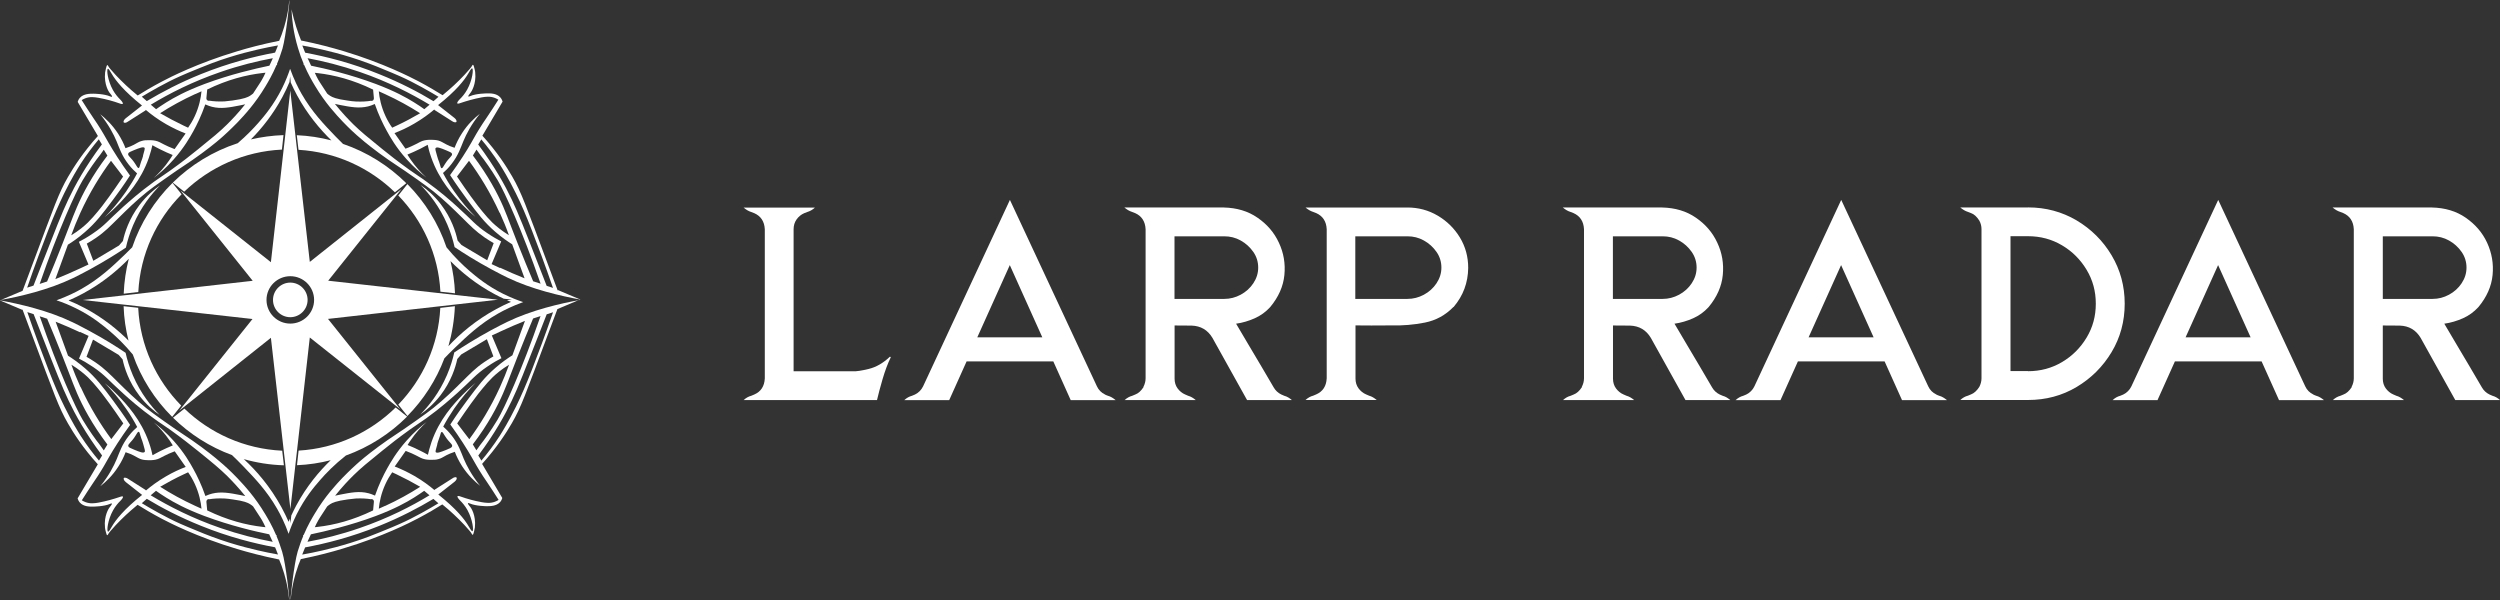 <?xml version="1.0" encoding="UTF-8"?>
<svg id="Livello_1" data-name="Livello 1" xmlns="http://www.w3.org/2000/svg" viewBox="0 0 250 60">
  <rect x="0" y="0" width="250" height="60" fill="#333333" stroke="none"/>
  <defs>
    <style>
      .cls-1 {
        fill: #fff;
        stroke-width: 0px;
      }
    </style>
  </defs>
  <g>
    <path class="cls-1" d="M55.77,29.05c-.19-.5-.53-1.41-.95-2.54-2.27-6.07-2.66-7.22-3.6-8.86-.57-.99-1.5-2.45-2.98-4.08.67-1.14,1.35-2.27,2.02-3.41-.03-.11-.1-.27-.22-.41-.37-.42-.99-.42-1.35-.41-.04,0-1.08.01-1.67.27-.04.02-.16.07-.19.03-.04-.05.15-.26.27-.43,0,0,.55-.75.42-1.99-.01-.14-.05-.26-.08-.39-.05-.2-.09-.35-.15-.35-.04,0-.06.07-.16.22-.03.05-.08.1-.16.2-.65.78-1.55,1.61-1.55,1.61-.3.28-.69.62-1.16,1.01-.58-.36-1.41-.86-2.43-1.4-.75-.39-3.51-1.82-7.52-3.02-1.08-.32-2.5-.71-4.2-1.05-.17-.43-.34-.89-.5-1.39-.19-.61-.34-1.19-.46-1.73.04.99.19,2.34.65,3.87.17.58.36,1.1.56,1.56l-.03.08.07.02c.41.96.83,1.67,1.1,2.12,1.03,1.73,2.12,2.89,2.78,3.59.19.2.7.73,1.41,1.36.33.29.98.86,2.19,1.76,1.48,1.09,1.79,1.2,3.75,2.59.85.61,1.28.91,1.73,1.27,1.11.9,1.99,1.76,2.89,2.65.78.77,1.29,1.31,2.22,1.95.37.25.68.44.9.56l-.65,1.72c-.86-.51-1.71-1.02-2.57-1.53-.13-.15-.26-.3-.39-.45-.18-.84-.61-2.23-1.68-3.63-.69-.9-1.44-1.52-2.02-1.92.82.83,1.89,2.13,2.67,3.95.35.82.58,1.58.73,2.26.86.58,2.1,1.37,3.66,2.21.76.41,1.37.72,1.63.84,2.44,1.18,5.34,1.84,7.3,2.2-.75-.32-1.5-.64-2.25-.95h0ZM30.39,4.95c-.05-.13-.11-.27-.16-.4.21.04.56.1,1,.19,1.07.22,3.28.71,5.64,1.6.49.18,1.08.42,1.19.47.85.34,1.59.66,1.91.8,1.5.66,3.1,1.6,3.88,2.07-.17.15-.33.29-.5.44-1.5-.91-3.31-1.85-5.42-2.7-2.76-1.12-5.3-1.76-7.41-2.15-.04-.1-.09-.21-.13-.31h0ZM30.8,5.92s-.03-.07-.04-.1c1.56.29,3.33.73,5.23,1.38,2.82.97,5.14,2.17,6.97,3.27-.18.15-.36.3-.53.45-.24-.17-.59-.42-1.02-.68-.77-.48-1.91-1.12-3.85-1.85-2.57-.96-5.06-1.54-6.45-1.82-.1-.21-.2-.43-.3-.65h0ZM42.02,11.32c-.74.43-1.53.86-2.37,1.25-.14.07-.28.13-.43.2-.23-.32-.46-.71-.67-1.16-.44-.95-.61-1.83-.67-2.48.21.09.42.18.62.28,1.29.59,2.46,1.24,3.52,1.92h0ZM32.72,9.36c-.15-.22-.43-.65-.73-1.12-.09-.14-.21-.33-.34-.6-.07-.15-.13-.27-.17-.36.09,0,.18.02.28.03,1.67.19,3.54.67,5.55,1.65l.08.86s0,.11-.06.19c-.06.07-.16.09-.25.07-.37.06-.88.1-1.5.07-.26-.01-.44-.04-.8-.09-1.19-.16-1.54-.34-1.75-.47-.14-.09-.25-.17-.31-.23h0ZM50.02,26.81c-.29-.13-.58-.27-.86-.4.32-.76.64-1.51.96-2.27-.34-.17-.83-.45-1.41-.84-1.2-.81-1.47-1.26-3.01-2.65-.59-.54-1.65-1.48-3.11-2.53-.7-.51-.71-.47-1.61-1.11-1.2-.86-2.06-1.55-2.76-2.11-1.45-1.17-2.16-1.76-2.88-2.46-.47-.47-1.13-1.15-1.85-2.05.1.02.26.06.47.1,1.12.22,1.95.37,2.85.15.16-.04.39-.11.67-.24.39,1.12.83,2.02,1.2,2.69.33.6.92,1.65,1.96,2.81.74.83,1.45,1.43,1.99,1.85-.52-.47-1.07-1.07-1.58-1.81-.11-.16-.21-.32-.31-.48.41-.17.84-.36,1.28-.58.26-.13.51-.27.75-.4.06.28.16.72.35,1.25.8,2.32,2.25,3.84,3.1,4.73.29.3.74.74,1.32,1.22-.68-.68-1.42-1.53-2.14-2.57-.44-.63-.8-1.24-1.1-1.81.22-.19.54-.49.86-.91.68-.87.91-1.63,1.19-2.3.29-.69.77-1.64,1.64-2.71-.52.4-1.21,1.03-1.8,1.96-.34.52-.57,1.02-.73,1.44-.36-.11-.64-.24-.83-.34-.37-.19-.49-.3-.81-.39-.24-.06-.44-.06-.63-.07-.15,0-.42-.01-.71.05-.34.07-.5.19-.9.39-.24.12-.58.29-1.03.45-.37-.52-.73-1.04-1.1-1.56.59-.23,1.27-.53,1.98-.95.81-.47,1.48-.97,2.01-1.42,0,.02,0,.04,0,.05.59.37,1.18.75,1.76,1.12.19.14.39.15.44.09.05-.07,0-.26-.2-.41-.54-.43-1.08-.85-1.63-1.28,1.81-1.44,2.63-2.48,3.04-3.19.11-.19.28-.51.37-.48.15.05.03,1.17-.5,2.12-.24.43-.52.75-.73.95-.2.2-.3.37-.26.43.05.07.32-.03.36-.05.56-.19,1.28-.4,2.07-.55.41-.07.84-.13,1.32.05.16.06.28.13.36.18-.12.2-.32.5-.55.86-.49.76-.76,1.13-1.02,1.53-.53.81-.8,1.31-1.15,1.93-.44.77-1.12,1.86-2.11,3.22.65.99,1.23,1.79,1.67,2.39,1.09,1.46,1.76,2.34,2.85,3.28.68.59,1.29,1,1.69,1.25.41,1.13.83,2.26,1.24,3.4-.8-.32-1.62-.67-2.45-1.06h0ZM43.57,14.8c.13-.14.48,0,1.04.23.37.15.56.23.59.35.06.23-.29.35-.72,1.05-.14.22-.22.4-.32.39-.08-.01-.1-.14-.18-.41-.13-.44-.11-.25-.27-.81-.14-.48-.21-.72-.15-.78h0ZM49.98,21.28c.35.77.66,1.52.91,2.24-.75-.46-1.29-.92-1.66-1.27-.37-.36-.63-.67-.99-1.1-.24-.29-.54-.66-1.15-1.5-.37-.51-.84-1.18-1.39-2,.4-.52.8-1.05,1.2-1.57,1.04,1.41,2.12,3.14,3.06,5.2h0ZM53.32,28.14c-.17-.41-.43-1.03-.74-1.78-1.35-3.29-1.71-4.42-2.26-5.7-.56-1.29-1.49-3.08-3.03-5.11.12-.2.24-.39.36-.59.11.17.24.35.37.52.11.16.23.3.34.44,0,0,.73.97,1.41,2.11.69,1.16,2.43,4.97,4.29,10.34-.25-.08-.49-.16-.74-.24h0ZM54.66,28.57c-.17-.43-.42-1.09-.73-1.87-1.41-3.62-2.12-5.43-2.76-6.76-.65-1.37-1.7-3.29-3.35-5.49.1-.17.21-.34.31-.51.58.68,1.21,1.51,1.85,2.5,0,.01.02.04.04.07.21.33.81,1.29,1.57,2.83.57,1.15,1,2.16,1.61,3.73.57,1.47,1.3,3.4,2.1,5.72-.22-.07-.44-.14-.65-.21h0Z"/>
    <path class="cls-1" d="M0,30.01c1.96-.35,4.86-1.02,7.3-2.2.25-.12.87-.43,1.63-.84,1.56-.85,2.8-1.64,3.66-2.21.15-.67.38-1.44.73-2.26.78-1.82,1.85-3.12,2.67-3.95-.58.4-1.32,1.02-2.02,1.92-1.07,1.4-1.5,2.8-1.68,3.63-.13.15-.26.3-.39.45-.86.51-1.71,1.02-2.57,1.53l-.65-1.72c.22-.12.53-.31.9-.56.94-.64,1.44-1.19,2.22-1.95.9-.89,1.77-1.75,2.89-2.65.45-.36.87-.66,1.73-1.27,1.95-1.39,2.27-1.5,3.75-2.59,1.22-.9,1.87-1.47,2.19-1.76.71-.64,1.22-1.17,1.41-1.36.66-.7,1.75-1.86,2.78-3.59.27-.45.69-1.16,1.1-2.12l.07-.02-.03-.08c.05-.13.11-.26.16-.39,0,0,.22-.57.4-1.17C28.6,3.62,28.99,0,28.94,0c-.03,0-.05,1.11-.52,2.69-.17.57-.35,1.04-.5,1.39-1.7.34-3.12.72-4.2,1.05-4.02,1.2-6.78,2.63-7.52,3.02-1.02.54-1.85,1.03-2.43,1.4-.47-.38-.86-.73-1.16-1.01,0,0-.9-.83-1.55-1.61-.08-.1-.13-.15-.16-.2-.1-.15-.12-.23-.16-.22-.06,0-.1.15-.15.35-.03.13-.06.25-.08.39-.13,1.24.42,1.99.42,1.99.13.17.32.37.27.43-.03.04-.15-.02-.19-.03-.6-.26-1.63-.27-1.67-.27-.36,0-.98,0-1.35.41-.13.15-.19.3-.22.41.67,1.14,1.35,2.27,2.02,3.41-1.47,1.63-2.41,3.09-2.98,4.08-.94,1.63-1.33,2.79-3.6,8.86-.42,1.13-.76,2.03-.95,2.54-.75.32-1.5.64-2.25.95h0ZM27.51,5.26c-2.11.39-4.65,1.04-7.41,2.15-2.11.85-3.91,1.8-5.42,2.7-.17-.15-.33-.29-.5-.44.78-.47,2.38-1.41,3.88-2.07.32-.14,1.05-.46,1.91-.8.11-.04.7-.28,1.19-.47,2.36-.89,4.56-1.38,5.64-1.6.44-.09.79-.15,1-.19-.05.13-.1.26-.16.4-.04.11-.09.21-.13.31h0ZM26.93,6.57c-1.39.29-3.88.86-6.45,1.82-1.94.73-3.08,1.37-3.85,1.85-.43.27-.78.51-1.02.68-.18-.15-.36-.3-.53-.45,1.83-1.11,4.15-2.3,6.97-3.27,1.9-.66,3.67-1.09,5.23-1.38-.01.03-.03.07-.04.1-.1.22-.2.44-.3.65h0ZM19.53,9.41c.21-.1.42-.19.62-.28-.06.65-.23,1.53-.67,2.48-.21.46-.45.84-.67,1.16-.14-.06-.28-.13-.43-.2-.84-.4-1.63-.82-2.37-1.25,1.06-.68,2.23-1.33,3.52-1.92h0ZM25,9.58c-.21.13-.57.31-1.75.47-.37.05-.55.07-.8.09-.61.03-1.13-.01-1.5-.07-.09.02-.19,0-.25-.07-.07-.08-.06-.17-.06-.19l.08-.86c2.01-.98,3.88-1.46,5.55-1.65.09-.01.19-.02.28-.03-.04.09-.09.21-.17.36-.13.26-.25.45-.34.6-.3.47-.58.9-.73,1.12-.06.05-.17.14-.31.23h0ZM5.55,27.87c.41-1.13.83-2.26,1.24-3.4.4-.25,1.02-.66,1.69-1.25,1.09-.94,1.76-1.82,2.85-3.28.45-.6,1.03-1.4,1.67-2.39-.99-1.36-1.67-2.46-2.11-3.22-.36-.62-.62-1.12-1.15-1.93-.26-.4-.53-.77-1.02-1.53-.24-.37-.43-.67-.55-.86.08-.05.2-.12.36-.18.47-.18.9-.12,1.32-.05.79.14,1.51.35,2.07.55.04.02.31.12.36.05.04-.06-.06-.23-.26-.43-.21-.21-.49-.52-.73-.95-.53-.96-.65-2.08-.5-2.12.08-.03.26.3.37.48.41.71,1.23,1.74,3.04,3.19-.54.43-1.08.85-1.63,1.28-.19.15-.25.34-.2.41.05.07.25.06.44-.09.59-.37,1.18-.75,1.76-1.12,0-.02,0-.04,0-.05.53.45,1.2.95,2.01,1.42.72.41,1.39.72,1.98.95-.37.52-.73,1.04-1.1,1.56-.45-.17-.8-.33-1.03-.45-.4-.2-.56-.32-.9-.39-.29-.06-.56-.05-.71-.05-.2,0-.4,0-.63.07-.32.08-.44.2-.81.39-.19.1-.47.22-.83.34-.16-.43-.4-.92-.73-1.44-.6-.92-1.28-1.55-1.8-1.96.86,1.07,1.35,2.02,1.64,2.71.28.67.51,1.43,1.19,2.3.32.41.64.72.86.91-.3.57-.67,1.18-1.1,1.81-.72,1.04-1.46,1.89-2.14,2.57.58-.49,1.03-.92,1.32-1.22.86-.89,2.3-2.41,3.1-4.73.18-.53.29-.98.35-1.25.24.14.49.27.75.4.44.22.87.42,1.28.58-.09.16-.2.32-.31.48-.5.74-1.05,1.33-1.58,1.81.54-.41,1.26-1.02,1.99-1.85,1.04-1.17,1.63-2.22,1.96-2.81.37-.67.81-1.57,1.2-2.69.28.13.52.2.67.24.91.23,1.73.07,2.85-.15.2-.04.36-.08.47-.1-.72.9-1.37,1.58-1.85,2.05-.71.7-1.43,1.29-2.88,2.46-.69.56-1.56,1.25-2.76,2.11-.9.64-.91.61-1.61,1.11-1.46,1.05-2.51,2-3.11,2.53-1.54,1.39-1.81,1.84-3.01,2.65-.57.39-1.07.67-1.41.84.32.76.64,1.51.96,2.27-.28.14-.57.27-.86.4-.83.39-1.65.74-2.45,1.06h0ZM14.31,15.58c-.16.56-.14.37-.27.81-.08.27-.1.4-.18.41-.09.02-.18-.17-.32-.39-.44-.7-.79-.82-.72-1.05.03-.12.22-.2.59-.35.56-.22.91-.36,1.04-.23.06.06-.01.3-.15.78h0ZM11.11,16.09c.4.52.8,1.05,1.2,1.57-.55.81-1.02,1.49-1.39,2-.61.84-.91,1.22-1.15,1.5-.36.43-.62.74-.99,1.1-.36.35-.91.82-1.66,1.27.26-.72.56-1.47.91-2.24.94-2.06,2.02-3.79,3.06-5.2h0ZM3.97,28.38c1.86-5.36,3.6-9.18,4.29-10.34.68-1.14,1.41-2.11,1.41-2.11.11-.14.23-.29.34-.44.13-.18.25-.35.37-.52.12.2.24.39.36.59-1.55,2.03-2.47,3.82-3.03,5.11-.56,1.28-.92,2.41-2.26,5.7-.31.75-.56,1.37-.74,1.78-.25.08-.49.16-.74.24h0ZM2.71,28.78c.8-2.32,1.53-4.25,2.1-5.72.62-1.58,1.05-2.58,1.61-3.73.76-1.54,1.36-2.5,1.57-2.83.02-.03.04-.06.04-.07.64-.99,1.27-1.81,1.85-2.5l.31.51c-1.65,2.19-2.7,4.12-3.35,5.49-.64,1.33-1.34,3.14-2.76,6.76-.31.79-.56,1.44-.73,1.87-.22.07-.44.14-.65.21Z"/>
    <path class="cls-1" d="M2.25,30.95c.19.5.53,1.41.95,2.54,2.27,6.07,2.66,7.22,3.6,8.86.57.99,1.5,2.45,2.98,4.08-.67,1.14-1.35,2.27-2.02,3.41.03.11.1.27.22.41.37.42.99.42,1.35.41.04,0,1.08-.01,1.67-.27.04-.02.16-.07.19-.03.04.05-.15.26-.27.43,0,0-.55.75-.42,1.99.01.14.05.26.08.39.05.2.09.35.15.35.04,0,.06-.07.16-.22.03-.05.08-.1.16-.2.65-.78,1.55-1.61,1.55-1.61.3-.28.69-.62,1.16-1.01.58.36,1.41.86,2.43,1.4.75.39,3.51,1.82,7.52,3.02,1.08.32,2.5.71,4.2,1.05.15.35.33.82.5,1.39.47,1.58.49,2.69.52,2.69.05,0-.34-3.62-.71-4.84-.18-.6-.4-1.17-.4-1.17-.05-.14-.11-.27-.16-.39l.03-.08-.07-.02c-.41-.96-.83-1.67-1.1-2.12-1.03-1.73-2.12-2.89-2.78-3.59-.19-.2-.7-.73-1.41-1.36-.33-.29-.98-.86-2.19-1.76-1.48-1.09-1.79-1.2-3.75-2.59-.85-.61-1.28-.91-1.73-1.27-1.11-.9-1.99-1.76-2.89-2.65-.78-.77-1.29-1.31-2.22-1.95-.37-.25-.68-.44-.9-.56l.65-1.72c.86.51,1.71,1.02,2.57,1.53.13.15.26.3.39.45.18.84.61,2.23,1.68,3.63.69.9,1.44,1.52,2.02,1.92-.82-.83-1.89-2.13-2.67-3.95-.35-.82-.58-1.58-.73-2.26-.86-.58-2.1-1.37-3.66-2.21-.76-.41-1.37-.72-1.63-.84-2.44-1.18-5.34-1.84-7.3-2.2.75.32,1.5.64,2.25.95h0ZM27.64,55.05c.05.13.11.27.16.4-.21-.04-.56-.1-1-.19-1.07-.22-3.28-.71-5.64-1.6-.49-.18-1.08-.42-1.19-.47-.85-.34-1.59-.66-1.91-.8-1.5-.66-3.1-1.6-3.88-2.07.17-.15.33-.29.5-.44,1.5.91,3.31,1.85,5.42,2.7,2.76,1.12,5.3,1.76,7.41,2.15.04.1.09.21.13.31h0ZM27.23,54.08s.03.07.04.1c-1.56-.29-3.33-.73-5.23-1.38-2.82-.97-5.14-2.17-6.97-3.27.18-.15.36-.3.53-.45.24.17.59.42,1.02.68.77.48,1.91,1.12,3.85,1.85,2.57.96,5.06,1.54,6.45,1.82.1.21.2.43.3.65h0ZM16.01,48.68c.74-.43,1.53-.86,2.37-1.25.14-.07.28-.13.43-.2.23.32.46.71.67,1.16.44.95.61,1.83.67,2.48-.21-.09-.42-.18-.62-.28-1.29-.59-2.46-1.24-3.52-1.92h0ZM25.31,50.64c.15.22.43.65.73,1.12.09.14.21.33.34.6.07.15.13.27.17.36-.09,0-.18-.02-.28-.03-1.67-.19-3.54-.67-5.55-1.65l-.08-.86s0-.11.06-.19c.06-.07.16-.09.25-.07.37-.06.88-.1,1.5-.07.26.01.44.04.8.09,1.19.16,1.54.34,1.75.47.14.09.25.17.31.23h0ZM8,33.19c.29.13.58.27.86.4-.32.76-.64,1.51-.96,2.27.34.17.83.45,1.41.84,1.2.81,1.47,1.26,3.01,2.65.59.54,1.65,1.48,3.11,2.53.7.51.71.47,1.61,1.11,1.2.86,2.06,1.55,2.76,2.11,1.45,1.17,2.16,1.76,2.88,2.46.47.47,1.13,1.15,1.85,2.05-.1-.02-.26-.06-.47-.1-1.12-.22-1.95-.37-2.85-.15-.16.04-.39.11-.67.24-.39-1.12-.83-2.02-1.2-2.69-.33-.6-.92-1.65-1.96-2.81-.74-.83-1.45-1.43-1.99-1.85.52.47,1.07,1.07,1.58,1.81.11.16.21.32.31.48-.41.17-.84.36-1.28.58-.26.13-.51.27-.75.4-.06-.28-.16-.72-.35-1.25-.8-2.32-2.25-3.84-3.1-4.73-.29-.3-.74-.74-1.32-1.22.68.68,1.42,1.53,2.14,2.57.44.63.8,1.24,1.1,1.81-.22.19-.54.49-.86.91-.68.87-.91,1.63-1.19,2.3-.29.69-.77,1.64-1.64,2.71.52-.4,1.21-1.03,1.8-1.96.34-.52.57-1.02.73-1.44.36.11.64.24.83.34.37.19.49.3.81.39.24.06.44.06.63.07.15,0,.42.01.71-.05.34-.07.5-.19.9-.39.24-.12.58-.29,1.03-.45.37.52.73,1.04,1.1,1.56-.59.23-1.27.53-1.98.95-.81.47-1.48.97-2.01,1.42,0-.02,0-.04,0-.05-.59-.37-1.18-.75-1.76-1.12-.19-.14-.39-.15-.44-.09s0,.26.2.41c.54.43,1.08.85,1.63,1.28-1.81,1.44-2.63,2.48-3.04,3.19-.11.19-.28.51-.37.48-.15-.05-.03-1.17.5-2.12.24-.43.52-.75.73-.95.2-.2.3-.37.26-.43-.05-.07-.32.03-.36.05-.56.19-1.28.4-2.07.55-.41.07-.84.13-1.32-.05-.16-.06-.28-.13-.36-.18.12-.2.32-.5.55-.86.49-.76.76-1.13,1.02-1.53.53-.81.8-1.31,1.15-1.93.44-.77,1.12-1.86,2.11-3.22-.65-.99-1.23-1.79-1.67-2.39-1.09-1.46-1.76-2.34-2.85-3.28-.68-.59-1.29-1-1.69-1.25-.41-1.13-.83-2.26-1.24-3.4.8.32,1.62.67,2.45,1.06h0ZM14.46,45.2c-.13.14-.48,0-1.04-.23-.37-.15-.56-.23-.59-.35-.06-.23.29-.35.72-1.05.14-.22.22-.4.32-.39.08.01.1.14.18.41.13.44.11.25.27.81.14.48.21.72.15.78h0ZM8.05,38.71c-.35-.77-.66-1.52-.91-2.24.75.46,1.29.92,1.66,1.27.37.36.63.67.99,1.1.24.29.54.66,1.15,1.5.37.51.84,1.18,1.39,2-.4.52-.8,1.05-1.2,1.57-1.04-1.41-2.12-3.14-3.06-5.2h0ZM4.71,31.86c.17.41.43,1.03.74,1.78,1.35,3.29,1.71,4.42,2.26,5.7.56,1.29,1.49,3.08,3.03,5.11-.12.2-.24.39-.36.59-.11-.17-.24-.35-.37-.52-.11-.16-.23-.3-.34-.44,0,0-.73-.97-1.41-2.11-.69-1.16-2.43-4.97-4.29-10.34.25.08.49.16.74.24h0ZM3.37,31.43c.17.43.42,1.09.73,1.87,1.41,3.62,2.12,5.43,2.76,6.76.65,1.37,1.7,3.29,3.35,5.49-.1.17-.21.34-.31.51-.58-.68-1.21-1.51-1.85-2.5,0-.01-.02-.04-.04-.07-.21-.33-.81-1.29-1.57-2.83-.57-1.15-1-2.16-1.61-3.73-.57-1.47-1.3-3.4-2.1-5.72.22.07.44.14.65.21h0Z"/>
    <path class="cls-1" d="M58.02,29.99c-1.96.35-4.86,1.02-7.3,2.2-.25.12-.87.43-1.63.84-1.56.85-2.8,1.64-3.66,2.21-.15.67-.38,1.44-.73,2.26-.78,1.82-1.85,3.12-2.67,3.95.58-.4,1.32-1.02,2.02-1.92,1.07-1.4,1.5-2.8,1.68-3.63.13-.15.26-.3.39-.45.86-.51,1.71-1.02,2.57-1.53l.65,1.72c-.22.12-.53.31-.9.56-.94.64-1.44,1.19-2.22,1.95-.9.89-1.77,1.75-2.89,2.65-.45.36-.87.66-1.73,1.27-1.95,1.39-2.27,1.5-3.75,2.59-1.22.9-1.87,1.47-2.19,1.76-.71.64-1.22,1.17-1.41,1.36-.66.7-1.75,1.86-2.78,3.59-.27.45-.69,1.16-1.1,2.12l-.07.02.03.08c-.05.13-.11.26-.16.39,0,0-.22.57-.4,1.17-.37,1.22-.76,4.83-.71,4.84.03,0,.05-1.11.52-2.69.17-.57.35-1.04.5-1.39,1.7-.34,3.12-.72,4.2-1.05,4.02-1.2,6.78-2.63,7.52-3.02,1.02-.54,1.85-1.03,2.43-1.4.47.38.86.73,1.16,1.01,0,0,.9.83,1.55,1.61.08.1.13.15.16.2.1.15.12.23.16.22.06,0,.1-.15.15-.35.03-.13.06-.25.08-.39.13-1.24-.42-1.99-.42-1.99-.13-.17-.32-.37-.27-.43.03-.04.15.02.19.03.6.26,1.63.27,1.67.27.36,0,.98,0,1.35-.41.13-.15.19-.3.22-.41l-2.02-3.41c1.47-1.63,2.41-3.09,2.98-4.08.94-1.63,1.33-2.79,3.6-8.86.42-1.13.76-2.03.95-2.54.75-.32,1.5-.64,2.25-.95h0ZM30.51,54.74c2.11-.39,4.65-1.04,7.41-2.15,2.11-.85,3.91-1.8,5.42-2.7.17.15.33.29.5.44-.78.47-2.38,1.41-3.88,2.07-.32.14-1.05.46-1.91.8-.11.04-.7.28-1.19.47-2.36.89-4.56,1.38-5.64,1.6-.44.09-.79.15-1,.19.05-.13.1-.26.16-.4.04-.11.09-.21.13-.31h0ZM31.1,53.43c1.39-.29,3.88-.86,6.45-1.82,1.94-.73,3.08-1.37,3.85-1.85.43-.27.78-.51,1.02-.68.18.15.36.3.53.45-1.83,1.11-4.15,2.3-6.97,3.27-1.9.66-3.67,1.09-5.23,1.38.01-.03.03-.07.04-.1.1-.22.2-.44.3-.65h0ZM38.5,50.59c-.21.1-.42.19-.62.28.06-.65.23-1.53.67-2.48.21-.46.45-.84.67-1.16.14.06.28.13.43.2.84.4,1.63.82,2.37,1.25-1.06.68-2.23,1.33-3.52,1.92h0ZM33.03,50.41c.21-.13.57-.31,1.75-.47.37-.05.55-.07.8-.09.61-.03,1.13.01,1.5.07.09-.02.19,0,.25.07.07.08.06.17.06.19l-.08.86c-2.01.98-3.88,1.46-5.55,1.65-.09.01-.19.02-.28.03.04-.09.09-.21.17-.36.13-.26.25-.45.34-.6.3-.47.58-.9.73-1.12.06-.05.17-.14.31-.23h0ZM52.48,32.13c-.41,1.13-.83,2.26-1.24,3.4-.4.25-1.02.66-1.69,1.25-1.09.94-1.76,1.82-2.85,3.28-.45.6-1.03,1.4-1.67,2.39.99,1.36,1.67,2.46,2.11,3.22.36.62.62,1.12,1.15,1.93.26.4.53.77,1.02,1.53.24.37.43.67.55.86-.08.05-.2.12-.36.18-.47.18-.9.12-1.32.05-.79-.14-1.51-.35-2.07-.55-.04-.02-.31-.12-.36-.05-.04.06.06.23.26.43.21.21.49.52.73.95.53.96.65,2.08.5,2.12-.08.03-.26-.3-.37-.48-.41-.71-1.23-1.74-3.04-3.19.54-.43,1.08-.85,1.63-1.28.19-.15.25-.34.2-.41s-.25-.06-.44.09c-.59.37-1.18.75-1.76,1.12,0,.02,0,.04,0,.05-.53-.45-1.2-.95-2.01-1.42-.72-.41-1.39-.72-1.98-.95.37-.52.73-1.04,1.1-1.56.45.17.8.33,1.03.45.4.2.56.32.9.39.29.06.56.05.71.05.2,0,.4,0,.63-.07.32-.08.44-.2.81-.39.19-.1.47-.22.83-.34.16.43.4.92.73,1.44.6.92,1.28,1.55,1.8,1.96-.86-1.07-1.35-2.02-1.64-2.71-.28-.67-.51-1.43-1.19-2.3-.32-.41-.64-.72-.86-.91.3-.57.67-1.18,1.1-1.81.72-1.04,1.46-1.89,2.14-2.57-.58.49-1.03.92-1.32,1.22-.86.89-2.3,2.41-3.1,4.73-.18.53-.29.98-.35,1.25-.24-.14-.49-.27-.75-.4-.44-.22-.87-.42-1.28-.58.09-.16.2-.32.31-.48.5-.74,1.05-1.33,1.58-1.81-.54.41-1.26,1.02-1.99,1.85-1.04,1.17-1.63,2.22-1.96,2.81-.37.67-.81,1.57-1.2,2.69-.28-.13-.52-.2-.67-.24-.91-.23-1.73-.07-2.85.15-.2.04-.36.08-.47.1.72-.9,1.37-1.58,1.85-2.05.71-.7,1.43-1.29,2.88-2.46.69-.56,1.56-1.25,2.76-2.11.9-.64.91-.61,1.61-1.11,1.46-1.05,2.51-2,3.11-2.53,1.54-1.39,1.81-1.84,3.01-2.65.57-.39,1.07-.67,1.41-.84-.32-.76-.64-1.51-.96-2.27.28-.14.57-.27.86-.4.83-.39,1.65-.74,2.45-1.06h0ZM43.72,44.42c.16-.56.14-.37.27-.81.08-.27.1-.4.18-.41.09-.02.18.17.32.39.44.7.79.82.72,1.05-.03.12-.22.2-.59.35-.56.22-.91.36-1.04.23-.06-.06.01-.3.15-.78h0ZM46.92,43.91c-.4-.52-.8-1.05-1.2-1.57.55-.81,1.02-1.49,1.39-2,.61-.84.91-1.22,1.15-1.5.36-.43.62-.74.99-1.1.36-.35.91-.82,1.66-1.27-.26.72-.56,1.47-.91,2.24-.94,2.06-2.02,3.79-3.06,5.2h0ZM54.05,31.62c-1.86,5.36-3.6,9.18-4.29,10.34-.68,1.14-1.41,2.11-1.41,2.11-.11.14-.23.29-.34.44-.13.18-.25.35-.37.52-.12-.2-.24-.39-.36-.59,1.55-2.03,2.47-3.82,3.03-5.11.56-1.28.92-2.41,2.26-5.7.31-.75.56-1.37.74-1.78.25-.08.49-.16.74-.24h0ZM55.31,31.21c-.8,2.32-1.53,4.25-2.1,5.72-.62,1.58-1.05,2.58-1.61,3.73-.76,1.54-1.36,2.5-1.57,2.83-.02.03-.04.06-.04.07-.64.99-1.27,1.81-1.85,2.5-.1-.17-.21-.34-.31-.51,1.65-2.19,2.7-4.12,3.35-5.49.64-1.33,1.34-3.14,2.76-6.76.31-.79.56-1.44.73-1.87.22-.07.44-.14.65-.21h0Z"/>
    <path class="cls-1" d="M27.09,33.78l-9.17,7.29,7.33-9.17-16.97-1.9,16.99-1.92-7.23-9.04,9.05,7.18,1.94-17.16,1.95,17.13,9.17-7.29-7.33,9.17,16.97,1.9-16.99,1.92,7.23,9.04-9.05-7.18-1.94,17.16-1.95-17.13h0ZM29.03,27.62c-1.31,0-2.38,1.06-2.38,2.37s1.07,2.37,2.38,2.37,2.38-1.06,2.38-2.37-1.07-2.37-2.38-2.37Z"/>
    <path class="cls-1" d="M18.43,19.16c2.56-2.45,5.98-4.02,9.76-4.2l.16-1.45c-1.12.04-2.21.19-3.26.43,1.06-1.07,2.2-2.47,3.15-4.24.27-.51.51-1.01.71-1.5l.06-.55.07.61c.19.42.39.84.63,1.28,1.03,1.9,2.28,3.38,3.43,4.5-1.11-.29-2.27-.47-3.46-.52l.11.95.06.51c3.74.22,7.12,1.8,9.64,4.25l1.14-.91c-1.77-1.75-3.92-3.11-6.33-3.93-.22-.21-.47-.46-.74-.74-1.16-1.21-2.37-2.46-3.41-4.28-.33-.58-.76-1.42-1.14-2.49-.17.51-.43,1.19-.81,1.96-.83,1.65-1.75,2.74-2.31,3.38-.53.61-1.23,1.34-2.12,2.1-2.47.8-4.68,2.17-6.49,3.94l1.14.91h0Z"/>
    <path class="cls-1" d="M17.21,41.7l.91-1.14c-2.5-2.55-4.11-5.98-4.3-9.78l-1.46-.16c.04,1.18.21,2.33.49,3.44-1.09-1.09-2.52-2.27-4.37-3.25-.56-.3-1.1-.55-1.62-.76.03-.01.06-.03.09-.04h-.1s.17-.03.17-.03c.42-.19.86-.4,1.3-.64,1.93-1.04,3.42-2.3,4.56-3.46-.29,1.12-.46,2.29-.51,3.49l1.46-.17c.2-3.8,1.81-7.23,4.33-9.77l-.91-1.14c-1.8,1.79-3.2,3.99-4.03,6.44-.22.23-.48.48-.77.76-1.21,1.16-2.47,2.36-4.3,3.4-.58.33-1.42.75-2.5,1.14.51.17,1.2.43,1.96.81,1.66.82,2.75,1.75,3.4,2.3.66.56,1.46,1.33,2.27,2.31.83,2.37,2.19,4.5,3.94,6.24h0Z"/>
    <path class="cls-1" d="M50.37,29.41c-1.66-.82-2.75-1.75-3.4-2.3-.67-.58-1.49-1.36-2.32-2.38-.81-2.4-2.16-4.55-3.91-6.32l-.91,1.14c2.44,2.52,4.01,5.89,4.21,9.62l1.46.16c-.04-1.1-.2-2.18-.45-3.22,1.1,1.11,2.56,2.32,4.44,3.32.3.16.6.31.89.44l.82.09-.5.06c.14.06.27.12.4.17-.47.2-.96.44-1.46.71-2.07,1.12-3.64,2.48-4.8,3.72.37-1.28.59-2.62.65-4l-1.46.17c-.19,3.75-1.75,7.13-4.2,9.67l.91,1.14c1.61-1.63,2.88-3.59,3.7-5.77.28-.29.64-.66,1.08-1.08,1.21-1.16,2.47-2.36,4.3-3.4.58-.33,1.42-.75,2.5-1.14-.51-.17-1.2-.43-1.96-.81h0Z"/>
    <path class="cls-1" d="M39.55,40.76c-2.53,2.48-5.92,4.08-9.69,4.3l-.16,1.46c1.16-.05,2.29-.22,3.37-.5-1.15,1.11-2.41,2.6-3.45,4.54-.18.34-.34.67-.49.99l-.09.78-.05-.46c-.05.1-.09.21-.13.31-.21-.47-.44-.96-.71-1.45-1.13-2.08-2.51-3.66-3.76-4.81-.02,0-.03-.01-.05-.02,1.29.37,2.65.59,4.05.63l-.09-.77-.08-.69c-3.8-.18-7.22-1.75-9.78-4.21l-1.14.91c1.66,1.63,3.67,2.92,5.9,3.74.29.28.68.65,1.11,1.1,1.16,1.21,2.37,2.46,3.41,4.28.33.58.76,1.42,1.14,2.49.17-.51.43-1.19.81-1.96.83-1.65,1.75-2.74,2.31-3.38.62-.72,1.48-1.6,2.61-2.49,2.33-.84,4.41-2.18,6.12-3.89l-1.14-.91h0Z"/>
    <path class="cls-1" d="M29.03,31.72c-.96,0-1.73-.78-1.73-1.73s.78-1.73,1.73-1.73,1.73.78,1.73,1.73-.78,1.73-1.73,1.73Z"/>
  </g>
  <g>
    <path class="cls-1" d="M89.01,35.67l.07.05c-.32.66-.59,1.4-.83,2.22s-.42,1.51-.55,2.07h-13.34c.24-.22.49-.36.76-.43.1-.04.2-.08.31-.13.66-.29,1.01-.82,1.05-1.61v-14.91c-.04-.79-.4-1.32-1.05-1.61-.11-.04-.21-.08-.31-.12-.26-.08-.51-.23-.76-.44h7.13c-.24.22-.49.36-.76.44-.1.04-.2.08-.31.12-.3.13-.56.34-.76.62-.2.28-.3.61-.3.99v14.2h5.93c.33.02.87-.06,1.6-.24s1.43-.58,2.09-1.21h0Z"/>
    <path class="cls-1" d="M110.49,39.45c.11.05.21.1.31.13.26.07.51.22.76.43h-4.49l-1.74-3.87h-8.67l-1.74,3.87h-4.49c.24-.22.49-.36.76-.43.1-.04.2-.08.31-.13.36-.18.63-.45.81-.82l8.68-18.64,8.7,18.64c.17.37.44.64.81.82h0ZM97.73,33.73h6.5l-3.25-7.22-3.25,7.22h0Z"/>
    <path class="cls-1" d="M114.34,38.69c.14-.27.22-.56.22-.86v-14.91c-.04-.79-.4-1.32-1.05-1.61-.11-.04-.21-.08-.31-.12-.26-.08-.51-.23-.76-.44h9.94c1.29.03,2.42.36,3.37,1.02.95.65,1.67,1.48,2.14,2.5.48,1.02.66,2.09.55,3.23s-.59,2.21-1.42,3.21c-.44.48-.96.86-1.55,1.12s-1.21.45-1.86.54c.41.7.83,1.4,1.24,2.1.85,1.42,1.69,2.85,2.52,4.27.18.31.43.55.76.71.11.05.21.1.3.13.27.07.52.22.76.43h-4.48l-3.47-6.23c-.47-.78-1.16-1.19-2.08-1.22-.46,0-.96-.01-1.5-.01h-.2v5.32c0,.37.1.7.3.97s.45.48.76.61c.11.05.21.1.3.13.26.07.51.22.76.43h-7.12c.24-.22.49-.36.76-.43.1-.04.2-.08.31-.13.3-.11.58-.36.83-.75h0ZM117.45,23.63v6.26h4.98c.57,0,1.12-.14,1.64-.42.52-.28.94-.66,1.26-1.14s.49-1,.49-1.57-.16-1.1-.49-1.57-.74-.85-1.26-1.14-1.06-.42-1.64-.42h-4.98Z"/>
    <path class="cls-1" d="M145.34,30.7c-.8.82-1.75,1.34-2.86,1.56-1.11.22-2.22.31-3.32.28-.74,0-1.41.01-2.02.01-.49,0-1.02-.01-1.59-.01v5.32c0,.37.1.7.3.97s.45.48.76.61c.11.05.21.1.3.13.26.07.51.22.76.43h-7.12c.24-.22.49-.36.76-.43.1-.04.2-.08.31-.13.66-.29,1.01-.82,1.05-1.61v-14.91c-.04-.79-.4-1.32-1.05-1.61-.11-.04-.21-.08-.31-.12-.26-.08-.51-.23-.76-.44h10.18c1.11,0,2.12.27,3.05.82s1.66,1.28,2.21,2.18c.55.91.83,1.92.83,3.04-.02,1.48-.5,2.78-1.46,3.91h0ZM140.75,29.89c.57,0,1.12-.14,1.64-.42.52-.28.94-.66,1.26-1.14s.49-1,.49-1.57-.16-1.1-.49-1.57-.74-.85-1.26-1.14-1.06-.42-1.64-.42h-5.22v6.26h5.22Z"/>
    <path class="cls-1" d="M158.18,38.69c.14-.27.22-.56.22-.86v-14.91c-.04-.79-.4-1.32-1.05-1.61-.11-.04-.21-.08-.31-.12-.26-.08-.51-.23-.76-.44h9.94c1.29.03,2.42.36,3.37,1.02.95.65,1.67,1.48,2.14,2.5.48,1.02.66,2.09.55,3.23-.11,1.14-.59,2.21-1.42,3.21-.44.48-.96.86-1.55,1.12s-1.21.45-1.86.54c.41.7.83,1.4,1.24,2.1.85,1.42,1.69,2.85,2.52,4.27.18.31.43.55.76.71.11.05.21.1.3.13.27.07.52.22.76.43h-4.48l-3.47-6.23c-.47-.78-1.16-1.19-2.08-1.22-.46,0-.96-.01-1.5-.01h-.2v5.32c0,.37.1.7.3.97.2.27.45.48.76.61.11.05.21.1.3.13.26.07.51.22.76.43h-7.12c.24-.22.49-.36.76-.43.1-.04.2-.08.31-.13.3-.11.58-.36.83-.75h0ZM161.29,23.63v6.26h4.98c.57,0,1.12-.14,1.64-.42.52-.28.94-.66,1.26-1.14s.49-1,.49-1.57-.16-1.1-.49-1.57-.74-.85-1.26-1.14-1.06-.42-1.64-.42h-4.98Z"/>
    <path class="cls-1" d="M193.62,39.45c.11.05.21.1.31.13.26.07.51.22.76.43h-4.49l-1.74-3.87h-8.67l-1.74,3.87h-4.49c.24-.22.49-.36.76-.43.1-.04.2-.08.31-.13.36-.18.63-.45.81-.82l8.68-18.64,8.7,18.64c.17.37.44.64.81.82h0ZM180.86,33.73h6.5l-3.25-7.22-3.25,7.22h0Z"/>
    <path class="cls-1" d="M202.8,20.74c1.78,0,3.4.44,4.86,1.3,1.46.87,2.63,2.03,3.5,3.49.87,1.46,1.31,3.07,1.31,4.84s-.44,3.39-1.31,4.84-2.04,2.62-3.5,3.49c-1.46.87-3.08,1.3-4.86,1.3h-6.77c.24-.22.49-.36.76-.43.1-.04.2-.08.31-.13.3-.11.58-.36.83-.75.14-.27.22-.56.22-.86v-14.91c0-.3-.07-.59-.22-.86-.25-.39-.53-.65-.83-.75-.11-.04-.21-.08-.31-.12-.26-.08-.51-.23-.76-.44h6.77ZM202.8,37.12c1.24,0,2.37-.3,3.4-.91s1.84-1.42,2.46-2.45.92-2.15.92-3.39-.3-2.36-.92-3.39-1.43-1.84-2.46-2.45-2.16-.91-3.4-.91h-1.75v13.49h1.75Z"/>
    <path class="cls-1" d="M231.32,39.45c.11.05.21.1.31.13.26.07.51.22.76.43h-4.49l-1.74-3.87h-8.67l-1.74,3.87h-4.49c.24-.22.49-.36.76-.43.1-.04.2-.08.31-.13.36-.18.63-.45.81-.82l8.68-18.64,8.7,18.64c.17.37.44.64.81.82h0ZM218.56,33.73h6.5l-3.25-7.22-3.25,7.22h0Z"/>
    <path class="cls-1" d="M235.16,38.69c.14-.27.22-.56.22-.86v-14.91c-.04-.79-.4-1.32-1.05-1.61-.11-.04-.21-.08-.31-.12-.26-.08-.51-.23-.76-.44h9.94c1.29.03,2.42.36,3.37,1.02s1.67,1.48,2.14,2.5.66,2.09.55,3.23-.59,2.21-1.42,3.21c-.44.48-.96.86-1.55,1.12s-1.21.45-1.86.54c.41.7.83,1.4,1.24,2.1.85,1.42,1.69,2.85,2.52,4.27.18.31.43.55.76.71.11.05.21.1.3.13.27.07.52.22.76.43h-4.48l-3.47-6.23c-.47-.78-1.16-1.19-2.08-1.22-.46,0-.96-.01-1.5-.01h-.2v5.32c0,.37.1.7.3.97s.45.48.76.61c.11.05.21.1.3.13.26.07.51.22.76.43h-7.12c.24-.22.49-.36.76-.43.1-.04.2-.08.31-.13.3-.11.58-.36.83-.75h0ZM238.28,23.63v6.26h4.98c.58,0,1.12-.14,1.64-.42s.94-.66,1.26-1.14.49-1,.49-1.57-.16-1.1-.49-1.57-.74-.85-1.26-1.14-1.06-.42-1.64-.42h-4.98Z"/>
  </g>
</svg>